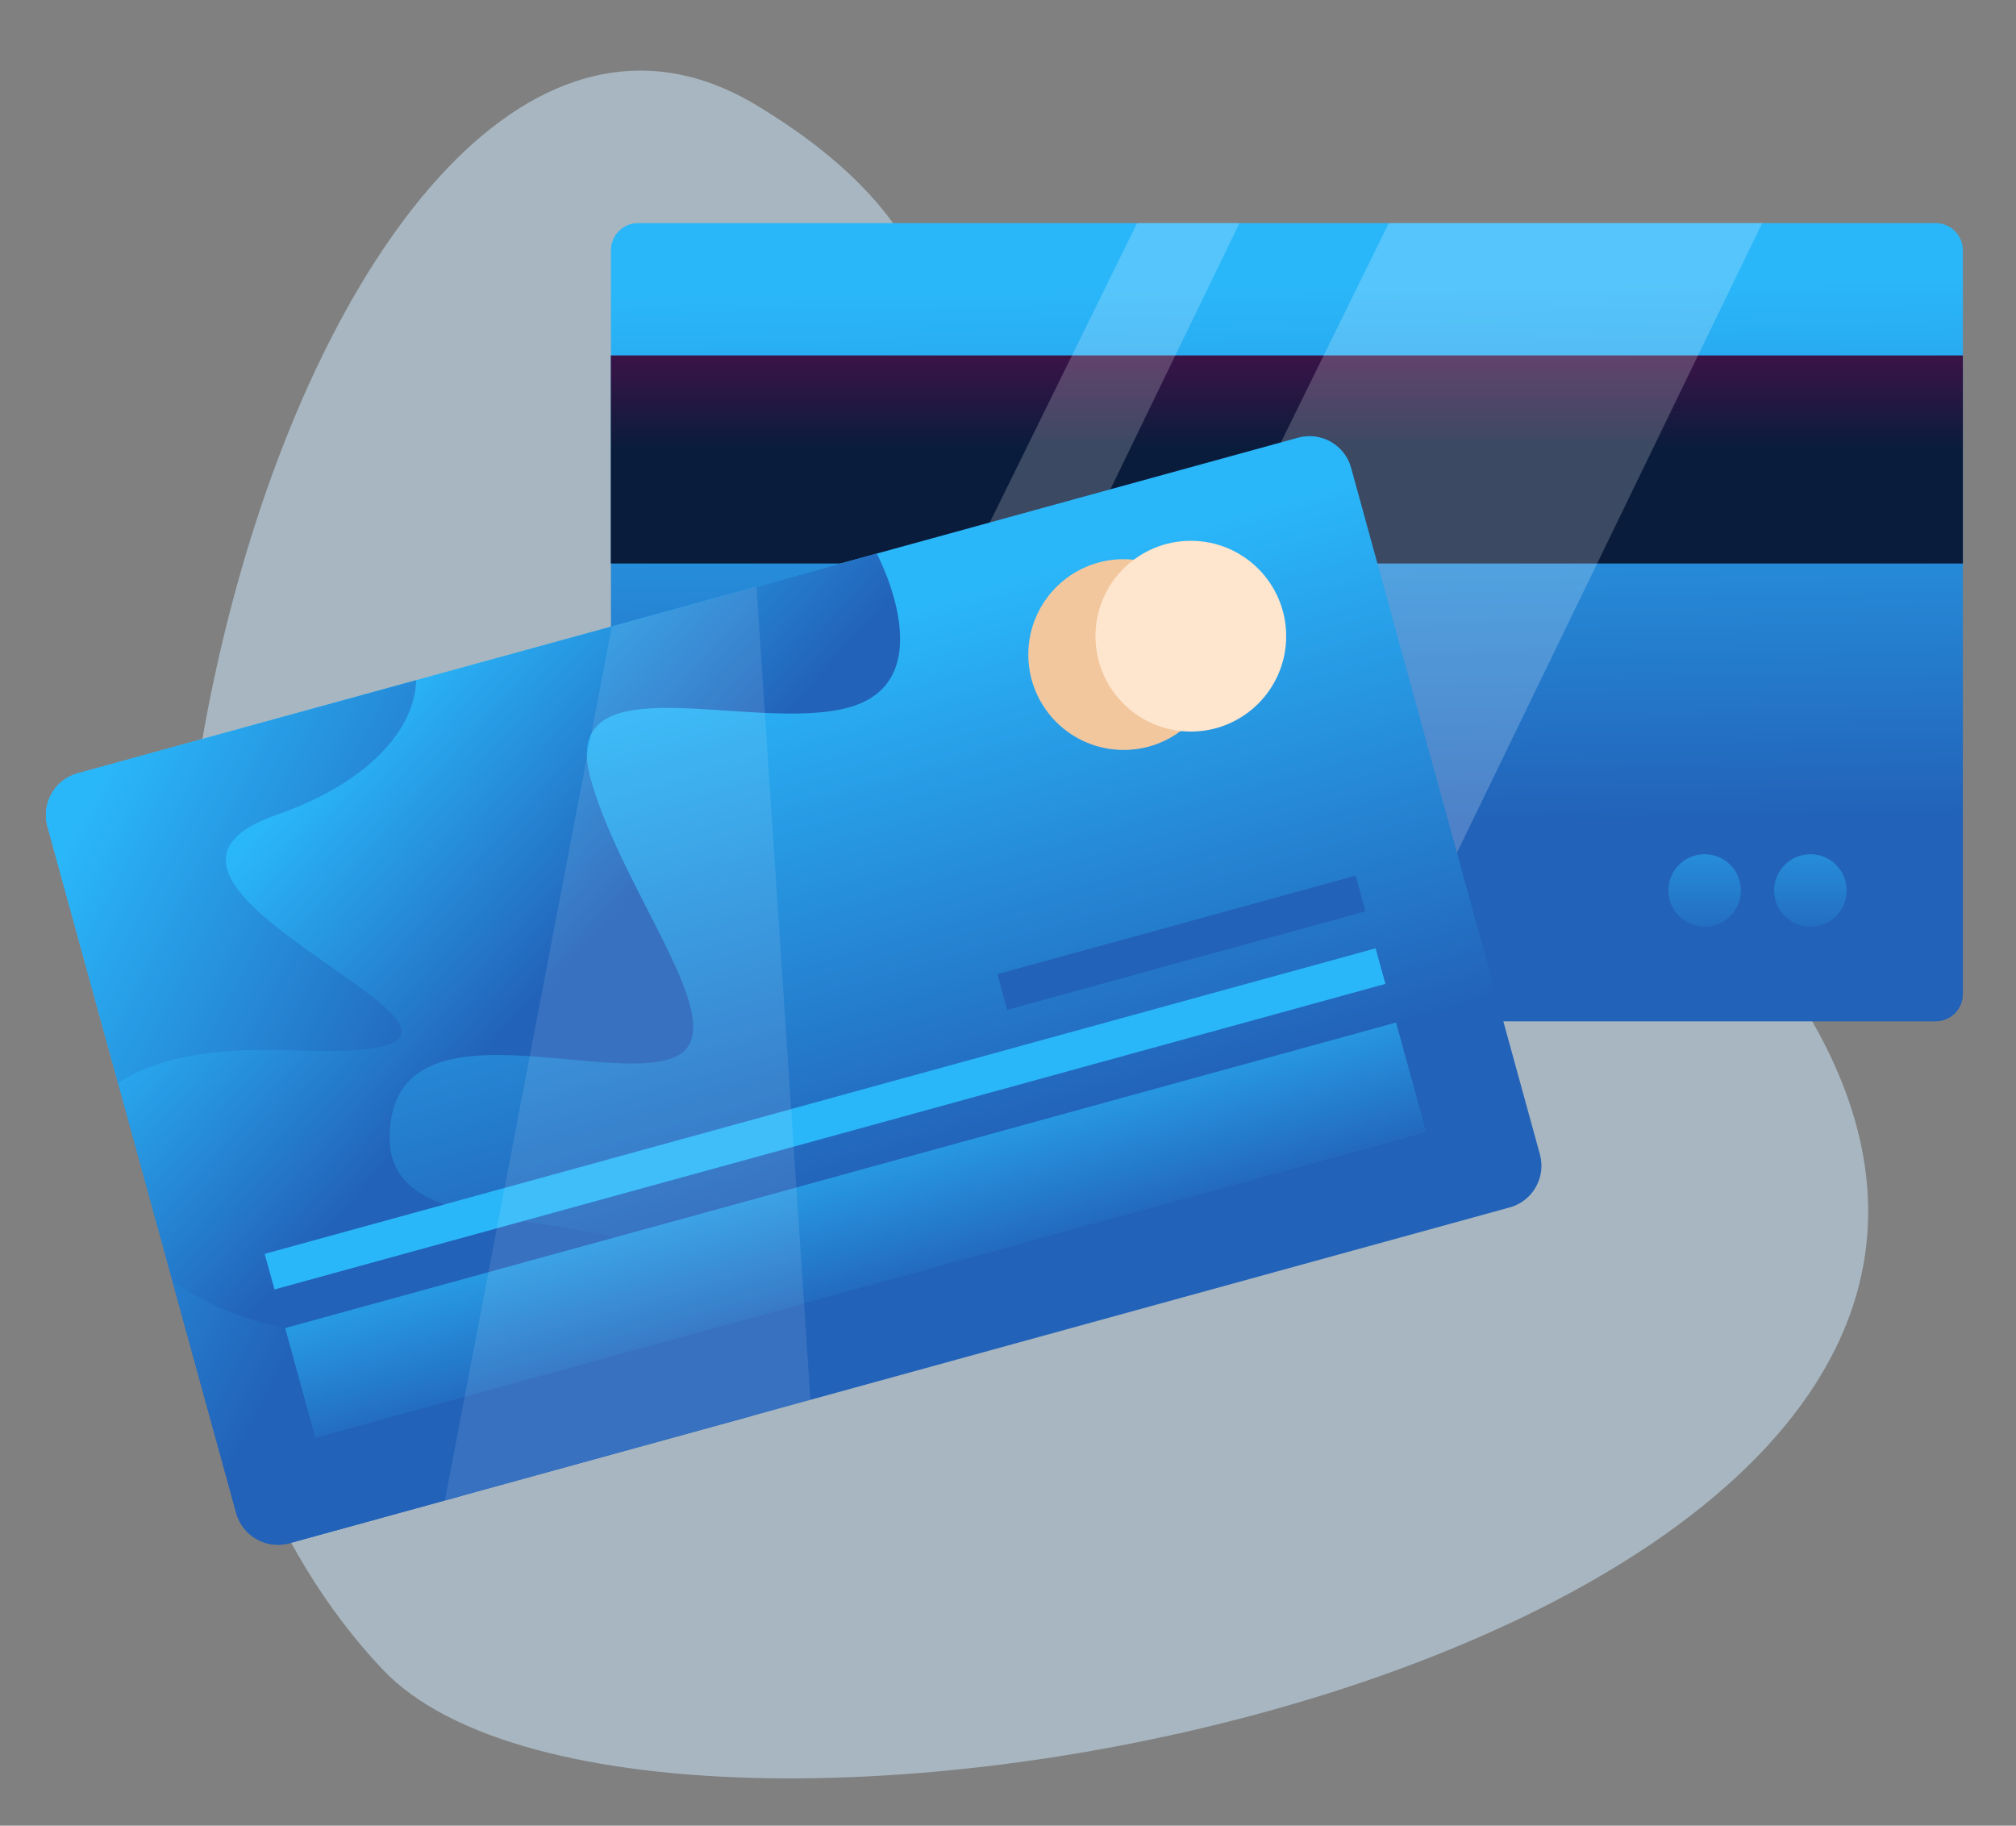 <?xml version="1.0" encoding="utf-8"?>
<!-- Generator: Adobe Illustrator 26.0.1, SVG Export Plug-In . SVG Version: 6.00 Build 0)  -->
<svg version="1.1" id="Layer_1" xmlns="http://www.w3.org/2000/svg" xmlns:xlink="http://www.w3.org/1999/xlink" x="0px" y="0px"
	 viewBox="0 0 1722.9 1560" style="enable-background:new 0 0 1722.9 1560;" xml:space="preserve">
<rect x="0" y="0" width="1722.9" height="1560" fill="#808080" stroke="none"/>
<style type="text/css">
	.st0{opacity:0.5;fill:url(#SVGID_1_);}
	.st1{fill:url(#SVGID_00000090988095075320237930000011746657386742616195_);}
	.st2{fill:url(#SVGID_00000144331149676030893450000011919738164505698480_);}
	.st3{fill:url(#SVGID_00000014608794299829449250000013113056709807905450_);}
	.st4{fill:url(#SVGID_00000090978757235306625240000016333642090159771266_);}
	.st5{fill:url(#SVGID_00000016792020750842194510000014917660786298307773_);}
	.st6{fill:url(#SVGID_00000031921705348082871540000013434174327592401038_);}
	.st7{opacity:0.2;fill:#FFFFFF;}
	.st8{fill:url(#SVGID_00000170270875951439875490000012869670205322152833_);}
	.st9{fill:url(#SVGID_00000158725715879471447610000002313628483307201153_);}
	.st10{fill:url(#SVGID_00000130612794373263074770000009568409822790453910_);}
	.st11{fill:url(#SVGID_00000062170048911877277400000005535084225747574686_);}
	.st12{fill:url(#SVGID_00000057134110459642461070000006029261680314523021_);}
	.st13{fill:url(#SVGID_00000039813615251499411570000009991635054511713923_);}
	.st14{fill:url(#SVGID_00000114034358891128240010000001872621963592139683_);}
	.st15{fill:url(#SVGID_00000051381128454338089230000003271138235026526603_);}
	.st16{opacity:0.1;fill:#FFFFFF;}
	.st17{fill:url(#SVGID_00000140724692998229123570000010150416356165869731_);}
</style>
<g>
	<linearGradient id="SVGID_1_" gradientUnits="userSpaceOnUse" x1="1075.839" y1="1692.934" x2="1032.296" y2="1547.791">
		<stop  offset="0" style="stop-color:#F6F6F6"/>
		<stop  offset="1" style="stop-color:#CDECFF"/>
	</linearGradient>
	<path class="st0" d="M327.1,1426.6C-65,1012.7,268-139,647,90.2s-88.8,485.2,276.8,616.3s391.7-263.9,630.1,175.4
		C1845.3,1418.7,557.2,1669.5,327.1,1426.6z"/>
	<g>
		
			<linearGradient id="SVGID_00000177467741457536909070000009556130075713652663_" gradientUnits="userSpaceOnUse" x1="1095.286" y1="243.939" x2="1102.547" y2="708.676">
			<stop  offset="0" style="stop-color:#2AB7FA"/>
			<stop  offset="1" style="stop-color:#2262B9"/>
		</linearGradient>
		<path style="fill:url(#SVGID_00000177467741457536909070000009556130075713652663_);" d="M1654.2,190.6H545.4
			c-12.9,0-23.3,10.4-23.3,23.3v635.5c0,12.9,10.4,23.3,23.3,23.3h1108.8c12.9,0,23.3-10.4,23.3-23.3V214
			C1677.5,201.1,1667.1,190.6,1654.2,190.6z"/>
		
			<linearGradient id="SVGID_00000081605853357399031090000000316443837434459264_" gradientUnits="userSpaceOnUse" x1="1099.783" y1="230.561" x2="1099.783" y2="382.961">
			<stop  offset="0" style="stop-color:#670B52"/>
			<stop  offset="1" style="stop-color:#0A1C3C"/>
		</linearGradient>
		
			<rect x="522" y="303.7" style="fill:url(#SVGID_00000081605853357399031090000000316443837434459264_);" width="1155.5" height="177.8"/>
		
			<linearGradient id="SVGID_00000171716180793295663270000016726217207435740566_" gradientUnits="userSpaceOnUse" x1="1456.796" y1="646.145" x2="1456.796" y2="814.874">
			<stop  offset="0" style="stop-color:#2AB7FA"/>
			<stop  offset="1" style="stop-color:#2262B9"/>
		</linearGradient>
		<circle style="fill:url(#SVGID_00000171716180793295663270000016726217207435740566_);" cx="1456.8" cy="760.9" r="31"/>
		
			<linearGradient id="SVGID_00000044136718857428298270000001547664183894535072_" gradientUnits="userSpaceOnUse" x1="1547.249" y1="646.145" x2="1547.249" y2="814.874">
			<stop  offset="0" style="stop-color:#2AB7FA"/>
			<stop  offset="1" style="stop-color:#2262B9"/>
		</linearGradient>
		<circle style="fill:url(#SVGID_00000044136718857428298270000001547664183894535072_);" cx="1547.2" cy="760.9" r="31"/>
		
			<linearGradient id="SVGID_00000108286809617450569750000012852793356614834054_" gradientUnits="userSpaceOnUse" x1="808.048" y1="913.134" x2="808.048" y2="1055.031">
			<stop  offset="0" style="stop-color:#2AB7FA"/>
			<stop  offset="1" style="stop-color:#2262B9"/>
		</linearGradient>
		
			<rect x="604.2" y="694.7" style="fill:url(#SVGID_00000108286809617450569750000012852793356614834054_);" width="407.7" height="97.3"/>
		
			<linearGradient id="SVGID_00000132088208624133695750000004873055253668421287_" gradientUnits="userSpaceOnUse" x1="808.048" y1="699.866" x2="808.048" y2="745.962">
			<stop  offset="0" style="stop-color:#2AB7FA"/>
			<stop  offset="1" style="stop-color:#2262B9"/>
		</linearGradient>
		
			<rect x="604.2" y="628.9" style="fill:url(#SVGID_00000132088208624133695750000004873055253668421287_);" width="407.7" height="31.6"/>
		<polygon class="st7" points="1186.9,190.6 851.2,872.8 1175.2,872.8 1506,190.6 		"/>
		<polygon class="st7" points="971.8,190.6 636.1,872.8 728.4,872.8 1059.3,190.6 		"/>
	</g>
	<g>
		
			<linearGradient id="SVGID_00000162314911546655693930000005120573902336943020_" gradientUnits="userSpaceOnUse" x1="1508.285" y1="-766.578" x2="1515.542" y2="-302.12" gradientTransform="matrix(0.964 -0.265 0.265 0.964 -653.259 1709.281)">
			<stop  offset="0" style="stop-color:#2AB7FA"/>
			<stop  offset="1" style="stop-color:#2262B9"/>
		</linearGradient>
		<path style="fill:url(#SVGID_00000162314911546655693930000005120573902336943020_);" d="M1154.7,399.8L1316,986.3
			c5.4,19.7-6.1,40-25.8,45.4L247.3,1318.6c-19.7,5.4-40-6.2-45.4-25.8L40.6,706.2c-5.4-19.7,6.1-40,25.8-45.4L1109.3,374
			C1129,368.6,1149.3,380.1,1154.7,399.8z"/>
		
			<linearGradient id="SVGID_00000183966879795184984760000000295140901621677983_" gradientUnits="userSpaceOnUse" x1="1138.455" y1="-753.425" x2="1288.133" y2="-522.104" gradientTransform="matrix(0.964 -0.265 0.265 0.964 -653.259 1709.281)">
			<stop  offset="0" style="stop-color:#2AB7FA"/>
			<stop  offset="1" style="stop-color:#2262B9"/>
		</linearGradient>
		<path style="fill:url(#SVGID_00000183966879795184984760000000295140901621677983_);" d="M725.3,604.5
			c-82.1,22.6-248.8-41.8-220.6,60.7c28.2,102.4,132.3,222,66.1,240.2C504.5,923.7,335,854.8,333,970.8
			c-2,115.5,253.5,30,290.7,165.3c10.5,38.3,16.4,60.9,19.4,73.6l-395.8,108.9c-19.7,5.4-40-6.2-45.4-25.8L40.6,706.2
			c-5.4-19.7,6.1-40,25.8-45.4L749.3,473C749.3,473,807.4,581.9,725.3,604.5z"/>
		
			<linearGradient id="SVGID_00000012434179471175228150000013805399085364979889_" gradientUnits="userSpaceOnUse" x1="1659.544" y1="-692.331" x2="1723.044" y2="-688.703" gradientTransform="matrix(0.964 -0.265 0.265 0.964 -653.259 1709.281)">
			<stop  offset="0" style="stop-color:#FEE5CD"/>
			<stop  offset="1" style="stop-color:#F2C79E"/>
		</linearGradient>
		<circle style="fill:url(#SVGID_00000012434179471175228150000013805399085364979889_);" cx="960.3" cy="559.3" r="81.5"/>
		
			<linearGradient id="SVGID_00000112598640350324329180000000483774342844911547_" gradientUnits="userSpaceOnUse" x1="700.501" y1="-498.504" x2="975.365" y2="-245.411" gradientTransform="matrix(0.964 -0.265 0.265 0.964 -653.259 1709.281)">
			<stop  offset="0" style="stop-color:#2AB7FA"/>
			<stop  offset="1" style="stop-color:#2262B9"/>
		</linearGradient>
		<path style="fill:url(#SVGID_00000112598640350324329180000000483774342844911547_);" d="M393.1,1278.5l-145.8,40.1
			c-19.7,5.4-40-6.2-45.4-25.8l-54.5-198.1c27.4,18.7,60.5,33.3,96.2,40.2C366,1158.5,389.8,1235.1,393.1,1278.5z"/>
		
			<linearGradient id="SVGID_00000065773400027222565010000003606896562973392519_" gradientUnits="userSpaceOnUse" x1="979.761" y1="-801.786" x2="1254.625" y2="-548.694" gradientTransform="matrix(0.964 -0.265 0.265 0.964 -653.259 1709.281)">
			<stop  offset="0" style="stop-color:#2AB7FA"/>
			<stop  offset="1" style="stop-color:#2262B9"/>
		</linearGradient>
		<path style="fill:url(#SVGID_00000065773400027222565010000003606896562973392519_);" d="M249.1,897.5
			c-73-2.9-120.6,8.7-148.1,28.1L40.6,706.2c-5.4-19.7,6.1-40,25.8-45.4l289.3-79.6c-1.3,40.4-37.9,86.6-119.7,115.2
			C51.5,761,538.5,908.7,249.1,897.5z"/>
		
			<linearGradient id="SVGID_00000097473735029807797010000007131310475070204032_" gradientUnits="userSpaceOnUse" x1="2103.436" y1="-584.909" x2="2141.536" y2="-564.952" gradientTransform="matrix(0.964 -0.265 0.265 0.964 -653.259 1709.281)">
			<stop  offset="0" style="stop-color:#FEE5CD"/>
			<stop  offset="1" style="stop-color:#F2C79E"/>
		</linearGradient>
		<circle style="fill:url(#SVGID_00000097473735029807797010000007131310475070204032_);" cx="1017.7" cy="543.6" r="81.5"/>
		
			<linearGradient id="SVGID_00000007408130775897523600000011425257624631820950_" gradientUnits="userSpaceOnUse" x1="1508.36" y1="-383.159" x2="1510.174" y2="-199.917" gradientTransform="matrix(0.964 -0.265 0.265 0.964 -653.259 1709.281)">
			<stop  offset="0" style="stop-color:#2AB7FA"/>
			<stop  offset="1" style="stop-color:#2262B9"/>
		</linearGradient>
		<polygon style="fill:url(#SVGID_00000007408130775897523600000011425257624631820950_);" points="1218.9,967.4 269.5,1228.6 
			243.7,1134.8 1193.1,873.7 		"/>
		
			<linearGradient id="SVGID_00000103267299725073583920000001362971775266919329_" gradientUnits="userSpaceOnUse" x1="1509.506" y1="-310.834" x2="1509.506" y2="-264.739" gradientTransform="matrix(0.964 -0.265 0.265 0.964 -653.259 1709.281)">
			<stop  offset="0" style="stop-color:#2AB7FA"/>
			<stop  offset="1" style="stop-color:#2262B9"/>
		</linearGradient>
		<polygon style="fill:url(#SVGID_00000103267299725073583920000001362971775266919329_);" points="1184,840.7 234.6,1101.8 
			226.2,1071.4 1175.6,810.3 		"/>
		<polygon class="st16" points="522.9,535.3 380.2,1282 692.6,1196.1 646.5,501.3 		"/>
		
			<linearGradient id="SVGID_00000086662359100628529240000000433568907801328541_" gradientUnits="userSpaceOnUse" x1="1843.078" y1="-600.97" x2="1843.078" y2="-553.976" gradientTransform="matrix(0.964 -0.265 0.265 0.964 -653.259 1709.281)">
			<stop  offset="0" style="stop-color:#2AB7FA"/>
			<stop  offset="1" style="stop-color:#2262B9"/>
		</linearGradient>
		<polygon style="fill:url(#SVGID_00000086662359100628529240000000433568907801328541_);" points="852.4,832.4 1158.6,748.2 
			1166.9,778.7 860.8,862.9 		"/>
	</g>
</g>
</svg>
